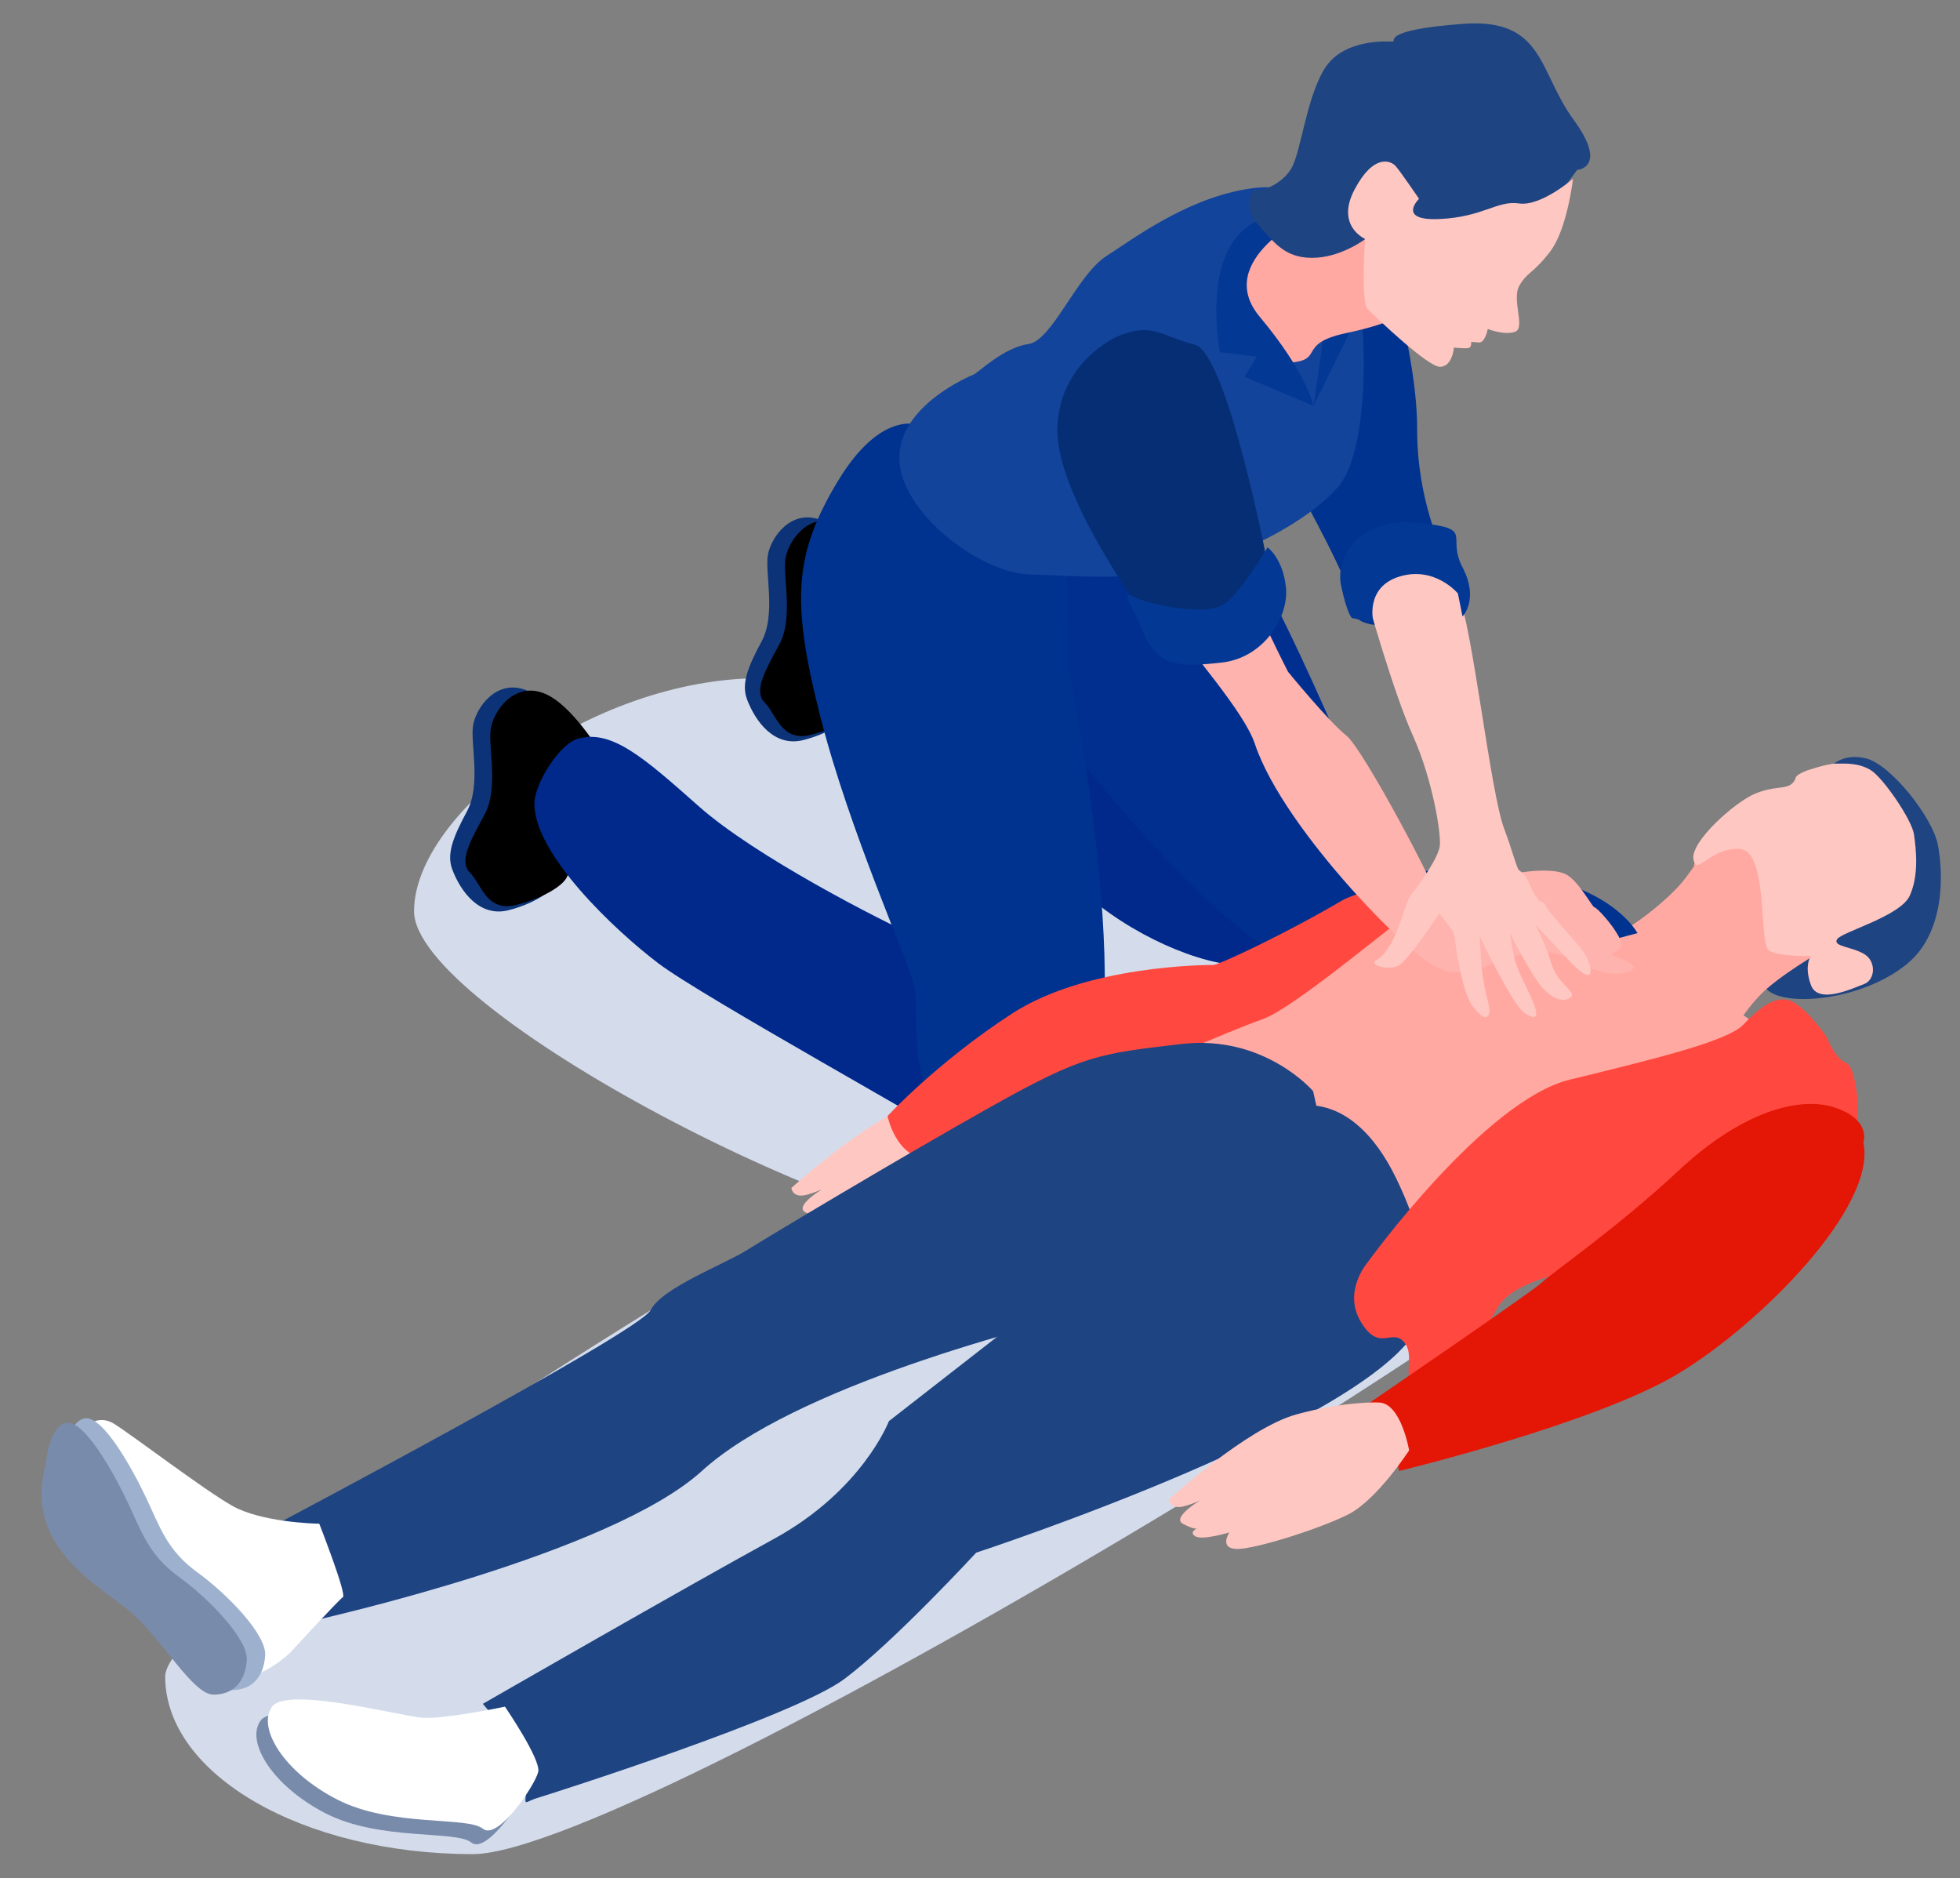<svg xmlns="http://www.w3.org/2000/svg" xmlns:xlink="http://www.w3.org/1999/xlink" id="Layer_1" x="0px" y="0px" viewBox="0 0 215 206" style="enable-background:new 0 0 215 206;" xml:space="preserve"><rect x="0" y="0" width="215" height="206" fill="#808080" stroke="none"/><style type="text/css">	.st0{fill:#D4DCEC;}	.st1{fill:#0C3377;}	.st2{fill:#00298B;}	.st3{fill:#002F8F;}	.st4{fill:#003290;}	.st5{fill:#1F4482;}	.st6{fill:#FFA9A2;}	.st7{fill:#FFC7C2;}	.st8{fill:#FF4940;}	.st9{fill:#E41606;}	.st10{fill:#FFFFFF;}	.st11{fill:#9DB1CE;}	.st12{fill:#798BAB;}	.st13{fill:#12449B;}	.st14{fill:#033895;}	.st15{fill:#FFB3AE;}	.st16{fill:#052E74;}	.st17{fill:#F5F5F5;}	.st18{fill:#007CFF;}	.st19{opacity:0.4;enable-background:new    ;}	.st20{opacity:0.4;fill:#FFFFFF;}	.st21{fill:#1A2E35;}	.st22{opacity:0.3;}	.st23{opacity:0.2;enable-background:new    ;}	.st24{fill:#CD7A63;}	.st25{opacity:0.3;enable-background:new    ;}	.st26{opacity:0.7;fill:#FFFFFF;enable-background:new    ;}	.st27{fill:#FDB470;}	.st28{opacity:0.3;fill:#FFFFFF;}	.st29{fill:none;stroke:#007CFF;stroke-width:0.5;stroke-linecap:round;stroke-linejoin:round;stroke-miterlimit:10;}	.st30{fill:none;}	.st31{opacity:0.7;}	.st32{opacity:0.2;}	.st33{fill:#B94D3C;}	.st34{fill:none;stroke:#1A2E35;stroke-width:0.75;stroke-linecap:round;stroke-linejoin:round;stroke-miterlimit:10;}	.st35{opacity:0.2;fill:none;stroke:#000000;stroke-width:0.5;stroke-linecap:round;stroke-linejoin:round;stroke-miterlimit:10;}	.st36{opacity:0.7;fill:#FFFFFF;}	.st37{fill:#FE8835;}	.st38{fill:#161213;}	.st39{fill:#0E0E0C;}	.st40{fill:#F23A23;}	.st41{fill:#436CB2;}	.st42{fill:#FF9640;}	.st43{fill:#E1E1E1;}	.st44{fill:#375A64;}	.st45{fill:#D268CC;}	.st46{opacity:0.45;}	.st47{opacity:0.25;}	.st48{opacity:0.6;fill:#FFFFFF;}	.st49{opacity:0.4;}	.st50{fill:#FAFAFA;}	.st51{fill:#2B454E;}	.st52{opacity:0.25;fill:#D268CC;}	.st53{fill:#ECECEC;}	.st54{fill:#DD8669;}	.st55{fill:#C66150;}	.st56{fill:#FFAAA8;}	.st57{fill:#FF9090;}	.st58{opacity:0.1;}	.st59{fill:#FFBEA7;}	.st60{fill:#FF9A79;}	.st61{fill:#C76668;}</style><g>	<path class="st0" d="M18.12,183.86c0,10.76,15.11,19.49,33.76,19.49c18.64,0,138.15-72.27,138.15-83.03  c0-10.76-15.11-19.49-33.76-19.49S18.12,173.1,18.12,183.86z"></path>	<path class="st0" d="M45.42,99.94c0,10.76,49.49,36.68,68.14,36.68s38.04-14.79,38.04-25.56S102.1,74.38,83.46,74.38  C64.82,74.38,45.42,89.17,45.42,99.94z"></path>	<g>		<g>			<path class="st1" d="M64.21,82.38c-0.34-0.11-3.42-5.59-6.61-6.73c-3.19-1.14-5.36,1.94-5.7,3.88c-0.34,1.94,0.91,6.5-0.68,9.46    c-1.6,2.96-2.23,4.73-1.6,6.39c0.91,2.39,2.97,5.25,6.16,4.45c3.19-0.8,5.36-2.51,5.59-3.54c0.23-1.03-2.51-3.65-2.51-3.65    L64.21,82.38z"></path>			<path d="M66.15,82.72c-0.34-0.11-3.42-5.59-6.61-6.73c-3.19-1.14-5.36,1.94-5.7,3.88c-0.34,1.94,0.91,6.5-0.68,9.46    c-1.6,2.96-2.85,5.13-1.6,6.39c1.25,1.25,1.82,4.33,5.02,3.54c3.19-0.8,5.47-2.28,5.7-3.31c0.23-1.03-1.48-2.96-1.48-2.96    L66.15,82.72z"></path>		</g>		<g>			<g>				<path class="st1" d="M96.54,63.72c-0.34-0.11-3.42-5.59-6.61-6.73c-3.19-1.14-5.36,1.94-5.7,3.88c-0.34,1.94,0.91,6.5-0.68,9.46     c-1.6,2.96-2.23,4.73-1.6,6.39c0.91,2.39,2.96,5.25,6.16,4.45c3.19-0.8,5.36-2.51,5.59-3.54c0.23-1.03-2.51-3.65-2.51-3.65     L96.54,63.72z"></path>				<path d="M98.48,64.06c-0.34-0.11-3.42-5.59-6.61-6.73c-3.19-1.14-5.36,1.94-5.7,3.88c-0.34,1.94,0.91,6.5-0.68,9.46     c-1.6,2.97-2.85,5.13-1.6,6.39c1.25,1.25,1.82,4.33,5.02,3.54c3.19-0.8,5.47-2.28,5.7-3.31c0.23-1.03-1.48-2.97-1.48-2.97     L98.48,64.06z"></path>			</g>			<path class="st2" d="M92.04,67.33c0,0,21.21,25.43,26.57,30.33c5.36,4.9,13.11,8.21,17.68,8.21c4.56,0,7.53,5.25,7.87-3.19    c0.34-8.44-11.75-24.52-13.46-25.09c-1.71-0.57-28.96-7.41-29.76-8.32C100.13,68.36,92.04,67.33,92.04,67.33z"></path>		</g>		<path class="st3" d="M114.5,66.42c0,0-2.42,8.06-2.28,8.32c2.19,4.14,23.24,30.86,30.11,30.11c7.3-0.8,13.23-6.27,9.46-13   c-3.76-6.73-14.14-34.55-20.18-37.29c-6.04-2.74-20.3,0.11-20.3,0.11L114.5,66.42z"></path>		<g>			<g>				<path class="st2" d="M109.83,121.61c0,0,0,6.73-3.08,4.56c-3.08-2.17-29.76-16.88-34.55-20.53     C67.41,102,58.54,93.63,58.62,88.08c0.03-2.13,2.73-6.5,4.79-7.07c3.66-1,7.07,1.94,13.23,7.41     c6.16,5.47,19.73,12.43,24.29,14.48c4.56,2.05,8.21,7.07,8.67,7.3C110.05,110.43,109.83,121.61,109.83,121.61z"></path>				<path class="st4" d="M101.05,46.69c0,0-4.22-2.05-9.12,6.04c-4.9,8.1-5.13,13.34-1.94,25.89c3.19,12.54,9.58,26.57,10.26,29.42     c0.68,2.85-0.68,9.12,2.51,13.34c3.19,4.22,5.59,9.12,14.48,2.28c8.89-6.84,0-50.4,0-50.4l-0.23-13.34L101.05,46.69z"></path>				<path class="st5" d="M200.71,84.21c0,0,1.25-1.71,3.99-1.03c2.74,0.68,7.3,6.5,7.87,9.46c0.57,2.96,0.91,9.58-3.42,13.11     c-4.33,3.53-11.52,4.56-14.48,3.31c-2.96-1.25-2.39-6.27-2.39-6.27s6.61-1.71,10.49-4.45     C206.64,95.61,200.71,84.21,200.71,84.21z"></path>				<path class="st6" d="M192.39,91.28c0,0-4.68,0.34-6.04,2.62c-1.37,2.28,0.46-0.23-1.37,2.28c-1.82,2.51-7.07,6.5-8.55,6.5     c-1.48,0-3.08,0.46,2.39,3.76c5.47,3.31,10.38,6.27,10.95,6.5c0.57,0.23,1.6-2.39,4.11-4.56c2.51-2.17,6.61-4.45,6.61-4.45     S198.66,91.39,192.39,91.28z"></path>				<path class="st4" d="M179.62,102.34c0,0-1.52-2.89-6.39-4.87c-4.87-1.98-18.55-2.43-20.22-1.52     c-1.67,0.91-10.64,12.62-20.83,14.9c-10.19,2.28-13.53,6.23-13.53,6.23l7.91,4.87c0,0,0.76-0.76,15.2-7.15     C156.2,108.42,179.62,102.34,179.62,102.34z"></path>				<path class="st7" d="M198.09,84.55c0,0,2.28-0.8,3.31-0.8c1.03,0,2.39-0.11,3.76,0.68c1.37,0.8,4.56,5.47,4.79,7.07     c0.23,1.6,0.57,4.45-0.46,6.73c-1.03,2.28-7.53,3.99-7.98,4.79c-0.46,0.8,1.6,0.8,2.96,1.6c1.37,0.8,1.25,2.85,0,3.31     c-1.25,0.46-5.02,2.28-5.82,0.11c-0.8-2.17,0-3.19,0-3.19s-3.31,0.11-4.56-0.57c-1.25-0.68,0-11.06-3.31-11.18     c-3.31-0.11-4.68,3.08-5.02,1.14c-0.34-1.94,4.56-6.27,6.73-7.18c2.17-0.91,3.42-0.46,4.11-1.14     C197.29,85.23,196.49,85.23,198.09,84.55z"></path>				<path class="st7" d="M109.79,119.66c0,0-3.58-0.18-9.01,1.31c-5.42,1.49-13.97,9.32-13.97,9.32s0.11,1.17,1.7,0.74     c1.6-0.43,2.3-0.99,2.3-0.99s-3.83,2.16-2.48,2.91c1.35,0.74,1.6,0.5,1.6,0.5s-0.99,0.43-0.21,0.89     c0.78,0.46,3.72-0.43,3.72-0.43s-1.17,1.77,0.82,1.81c1.99,0.04,9.08-2.2,12.23-3.79c3.16-1.6,6.67-7.02,6.67-7.02     S112.27,119.63,109.79,119.66z"></path>				<path class="st8" d="M173.08,99.14c0,0-19.77-3.95-26-0.3c-6.23,3.65-13.38,6.99-13.99,6.99c-0.61,0-13.84,0-22.05,5.32     s-13.68,11.25-13.68,11.25s1.06,5.47,5.63,4.71c4.56-0.76,42.12-17.33,49.72-17.03C160.31,110.4,173.08,99.14,173.08,99.14z"></path>				<path class="st6" d="M177.11,103.59c0,0,12.2,5.82,16.42,9.46c4.22,3.65,7.87,4.33,7.87,9.46c0,5.13-5.13,8.21-9.01,10.04     c-3.88,1.82-15.85,3.88-21.55,3.65c-5.7-0.23-8.89-1.6-9.69-1.03c-0.8,0.57-5.36,6.27-7.53,8.21     c-2.17,1.94-21.78-20.07-25.09-21.89c-3.31-1.82-5.13-3.54-4.68-3.65c0.46-0.11,10.72-4.68,14.6-6.04     c3.88-1.37,15.74-11.75,19.16-13.8C161.03,95.95,171.63,97.89,177.11,103.59z"></path>				<path class="st5" d="M144.04,119.67c0,0-5.32-6.23-14.44-5.17c-9.12,1.06-10.8,1.22-20.83,6.84     c-10.04,5.63-24.48,14.29-26.91,15.81c-2.43,1.52-9.27,4.11-10.49,6.54c-1.22,2.43-41.51,23.72-41.51,23.72s5.93,1.22,5.63,5.93     c-0.3,4.71-0.91,4.41-0.46,4.26c0.46-0.15,31.93-7.15,41.96-16.27c10.04-9.12,35.27-15.81,46.07-18.25     c10.8-2.43,22.2-17.94,22.2-17.94L144.04,119.67z"></path>				<path class="st5" d="M155.9,144.76c0,0,2.28-5.17-2.74-15.51c-5.02-10.34-11.56-7.75-11.56-7.75l-44.09,34.36     c0,0-2.89,7.6-12.62,12.92c-9.73,5.32-31.93,18.09-31.93,18.09s5.17,5.78,4.87,8.67c-0.3,2.89-0.46,2.13,1.06,1.67     c1.52-0.46,28.28-8.97,33.75-13.08c5.47-4.11,14.44-13.84,14.44-13.84S152.1,155.55,155.9,144.76z"></path>				<path class="st8" d="M150.08,138.37c0,0,12.77-17.68,22.12-19.96c9.35-2.28,17.33-4.22,19.04-6.04     c1.71-1.82,3.76-3.54,5.59-2.39c1.82,1.14,3.54,3.76,3.54,3.76s0.91,2.39,2.17,2.85c1.25,0.46,1.94,8.17,0.34,8.86     c-1.6,0.68-16.08,8.02-20.64,10.87c-4.56,2.85-15.51,2.74-18.02,7.18c-2.51,4.45-4.9,8.55-7.98,8.55c-3.08,0-0.8-3.08-2.17-4.79     c-1.37-1.71-2.74,1.14-4.79-2.28C147.23,141.57,150.08,138.37,150.08,138.37z"></path>				<g>					<path class="st9" d="M204.4,125.3c0,0,0.91-2.43-3.04-3.8c-3.95-1.37-10.34,0.46-17.18,6.84c-6.84,6.39-14.14,11.4-15.05,12.32      c-0.91,0.91-19.61,13.68-19.61,13.68s3.34,3.95,3.65,5.47c0.3,1.52,0.3,1.52,0.3,1.52s21.44-5.17,30.56-10.64      C193.15,145.21,205.92,132.29,204.4,125.3z"></path>					<path class="st7" d="M151.2,153.82c0,0-3.58-0.18-9.01,1.31c-5.42,1.49-13.97,9.32-13.97,9.32s0.11,1.17,1.7,0.74      c1.6-0.43,2.3-0.99,2.3-0.99s-3.83,2.16-2.48,2.91c1.35,0.74,1.6,0.5,1.6,0.5s-0.99,0.43-0.21,0.89      c0.78,0.46,3.72-0.43,3.72-0.43s-1.17,1.77,0.82,1.81c1.99,0.04,9.08-2.2,12.23-3.79c3.16-1.6,6.67-7.02,6.67-7.02      S153.68,153.79,151.2,153.82z"></path>				</g>				<path class="st10" d="M35.02,167.11c-0.46,0-6.39-0.15-9.58-1.98c-3.19-1.82-10.95-7.75-12.92-8.97     c-1.98-1.22-4.11,0.3-4.11,3.65c0,3.34,0.91,9.43,3.35,11.1c2.43,1.67,7.15,6.08,8.36,8.06c1.22,1.98,2.58,5.32,5.78,5.17     c3.19-0.15,5.93-2.89,5.93-2.89s5.32-5.78,5.78-6.08C38.06,174.86,35.02,167.11,35.02,167.11z"></path>				<path class="st11" d="M7.04,160.12c0,0,0.3-4.26,2.28-4.56c1.98-0.3,5.17,5.47,6.69,8.67c1.52,3.19,2.28,5.78,5.63,8.21     c3.35,2.43,7.6,6.84,7.45,9.12c-0.15,2.28-1.37,3.8-3.65,3.8s-5.63-6.08-8.97-8.97C13.12,173.5,4.46,169.24,7.04,160.12z"></path>				<path class="st12" d="M5.02,160.62c0,0,0.3-4.26,2.28-4.56s5.17,5.47,6.69,8.67c1.52,3.19,2.28,5.78,5.63,8.21     c3.35,2.43,7.6,6.84,7.45,9.12c-0.15,2.28-1.37,3.8-3.65,3.8c-2.28,0-5.63-6.08-8.97-8.97C11.1,174,2.44,169.74,5.02,160.62z"></path>				<path class="st12" d="M54.13,188.7c0,0-6.54,1.37-8.97,1.22c-2.43-0.15-14.9-3.5-16.57-1.22c-1.67,2.28,1.22,7.15,7.15,10.19     c5.93,3.04,14.29,1.82,15.96,3.19c1.67,1.37,5.78-4.87,6.08-6.23C58.08,194.47,54.13,188.7,54.13,188.7z"></path>				<path class="st10" d="M55.39,187.18c0,0-6.54,1.37-8.97,1.22c-2.43-0.15-14.9-3.5-16.57-1.22c-1.67,2.28,1.22,7.15,7.15,10.19     c5.93,3.04,14.29,1.82,15.96,3.19c1.67,1.37,5.78-4.87,6.08-6.23C59.35,192.96,55.39,187.18,55.39,187.18z"></path>				<path class="st4" d="M152.1,28.6c0,0,3.35,10.49,3.35,18.4s2.58,12.62,3.35,15.66c0.76,3.04-0.3,5.78-4.11,5.93     c-3.8,0.15-6.54,0.15-6.54-2.58c0-2.74-6.99-14.14-8.36-17.94C138.41,44.26,139.93,28.44,152.1,28.6z"></path>				<path id="XMLID_3_" class="st13" d="M142.95,22.91c0,0-0.11-3.31-6.56-2.11c-6.44,1.2-11.8,5.19-15.05,7.3s-5.93,9.29-8.55,9.64     c-2.62,0.34-5.53,3.14-5.93,3.31c-0.4,0.17-8.32,3.42-8.21,9.29c0.11,5.87,8.84,12.49,14.25,12.66     c5.42,0.17,10.61,0.68,16.76-0.57c6.16-1.25,14.01-5.26,17.26-9.2s3.14-17.85,1.82-21.44C147.44,28.2,142.95,22.91,142.95,22.91     z"></path>				<polygon class="st14" points="144.09,44.52 145.44,35.09 148.64,35.26     "></polygon>				<path class="st6" d="M143.81,20.18c0,0-4.8,5.39-5.96,5.81c-6.07,2.19-1.68,13.92,3.05,13.8c4.73-0.11,1.08-2.05,6.73-3.25     c5.64-1.2,6.73-2.34,7.41-3.02c0.68-0.68,2.11-5.36,2.11-5.36L143.81,20.18z"></path>				<path class="st15" d="M126.4,38.93c-4.56,0.8-6.42-0.91-8.59,8.44c-2.17,9.35,17.53,27.29,19.84,34.21     c3.19,9.58,18.06,24.38,20.22,24.56c2.17,0.17,0.53-4.94,0.3-6.54c-0.23-1.6-8.61-17.45-10.49-18.93     c-1.88-1.48-6.39-6.99-6.39-6.99s-7.45-14.5-6.99-17.64C134.76,52.9,130.96,38.14,126.4,38.93z"></path>				<path class="st15" d="M155.82,102.79l2.05,3.34c0,0,1.37,1.22,4.94-0.08s6.39-2.66,10.26-0.53c3.88,2.13,6.01,1.06,6.16,0.61     c0.15-0.46-2.43-1.37-2.43-1.37c-0.23-0.38,1.6-0.38,0.84-1.9c-0.76-1.52-2.51-3.35-2.74-3.35c-0.23,0-1.75-2.96-3.19-3.65     c-1.44-0.68-5.02-0.38-7.6,0.46C161.52,97.17,159.62,93.59,155.82,102.79z"></path>				<path class="st7" d="M169.35,99.45c-2.13-2.51-1.22-2.89-2.74-4.03c-0.23-0.18-0.76-2.28-1.6-4.49     c-1.56-4.12-3.48-22.29-5.09-25.85c-1.82-4.03-8.67-3.95-9.88,0.84c0,0,2.81,10.04,4.94,14.75c2.13,4.71,3.12,10.72,2.96,12.09     c-0.15,1.37-2.51,4.64-2.96,5.09c-0.46,0.46-0.8,1.6-1.33,3.19c-0.53,1.6-1.56,3.69-2.62,4.22c-1.06,0.53,1.22,1.25,2.36,0.65     c1.14-0.61,4.49-5.74,4.49-5.74l1.67,2.17C159.8,102.3,169.48,99.6,169.35,99.45z"></path>				<path class="st7" d="M158.75,100.25c0.09-0.03,0.8,2.45,0.8,2.45s0.71,5.93,1.94,7.58c1.23,1.65,1.71,1.43,1.88,0.8     c0.17-0.63-0.68-2.48-0.88-5.47c-0.2-2.99-0.2-2.99-0.2-2.99s3.56,7.5,4.9,8.44s1.63,0.43,1.03-1.05     c-0.6-1.48-1.74-3.36-2.11-4.99c-0.37-1.63-0.48-2.68-0.48-2.68s2.28,4.5,3.51,5.93c1.23,1.43,2.59,1.68,3.19,1.08     c0.6-0.6-1.48-1.4-2.17-3.71c-0.68-2.31-1.8-4.28-1.8-4.28s2.91,3.05,3.36,3.56c0.46,0.51,1.8,1.97,2.42,2.02     c0.63,0.06,0.34-1.31-0.37-2.42c-0.71-1.11-4.22-4.73-4.33-5.39c-0.11-0.66-5.62-0.63-5.62-0.63L158.75,100.25z"></path>			</g>			<path class="st16" d="M122.6,36.88c0,0-6.39,2.74-6.61,10.04c-0.23,7.3,9.35,20.3,9.35,20.3s5.25,2.51,8.67,1.37    c3.42-1.14,5.25-5.7,5.25-5.7s-4.56-24.18-8.21-25.09C127.39,36.88,126.48,35.29,122.6,36.88z"></path>		</g>		<path class="st14" d="M143.75,23.46c0,0-10.79,5.06-5.56,11.29c5.22,6.24,5.9,9.77,5.9,9.77l-7.58-3.2l1.35-2.19l-4.04-0.51   c0,0-1.52-7.58,1.35-11.97C138.02,22.28,143.75,23.46,143.75,23.46z"></path>		<path class="st5" d="M158.69,26.85c0,0,7.07-0.34,9.18-2.17c2.11-1.82,5.13-6.04,5.13-6.04s3.48-0.23-0.4-5.53   c-3.88-5.3-3.19-11.18-12.2-10.49c-9.01,0.68-7.18,1.94-7.64,1.94c-0.46,0-5.47-0.4-7.53,3.08c-2.05,3.48-2.51,9.18-3.65,10.95   c-1.14,1.77-3.36,2.45-3.82,2.22c-0.46-0.23-1.54,1.94,0.17,3.76c1.71,1.82,2.85,3.71,5.99,3.71c3.14,0,5.82-2.05,5.82-2.05   L158.69,26.85z"></path>		<path class="st7" d="M172.55,19.61c0,0-0.63,5.53-2.51,7.98s-2.45,2.17-3.36,3.71c-0.91,1.54,0.68,4.62-0.46,5.07   c-1.14,0.46-3.02-0.29-3.02-0.29s-0.29,1.54-0.97,1.48c-0.68-0.06-0.86-0.06-0.86-0.06s0.11,0.63-0.34,0.68   c-0.46,0.06-1.54-0.06-1.54-0.06s-0.17,2.11-1.54,2.11c-1.37,0-7.18-5.59-7.93-6.33s-0.29-7.7-0.29-7.7s-3.25-1.43-1.14-5.42   c2.11-3.99,3.99-3.14,4.5-2.57c0.51,0.57,2.57,3.59,2.57,3.59s-2.51,2.45,2.28,2.22c4.79-0.23,6.27-2.05,8.67-1.71   C169.01,22.68,172.55,19.61,172.55,19.61z"></path>		<path class="st14" d="M133.98,66.43c-2.09,1.01-7.42,0-9.27-0.84c-1.85-0.84-1.01-0.17,0.67,3.71c1.69,3.88,3.88,3.88,8.6,3.37   c4.72-0.51,7.42-5.06,7.08-8.26c-0.34-3.2-2.02-4.38-2.02-4.38S135.81,65.54,133.98,66.43z"></path>		<path class="st14" d="M148.3,67.78l2.36,0.51c0,0-1.01-3.88,2.86-5.06c3.88-1.18,6.4,1.85,6.4,1.85l0.51,2.53   c0,0,1.85-1.85,0-5.39c-1.85-3.54,1.52-4.21-4.89-4.89c-6.4-0.67-9.1,3.71-8.43,6.91C147.8,67.45,148.3,67.78,148.3,67.78z"></path>	</g></g></svg>